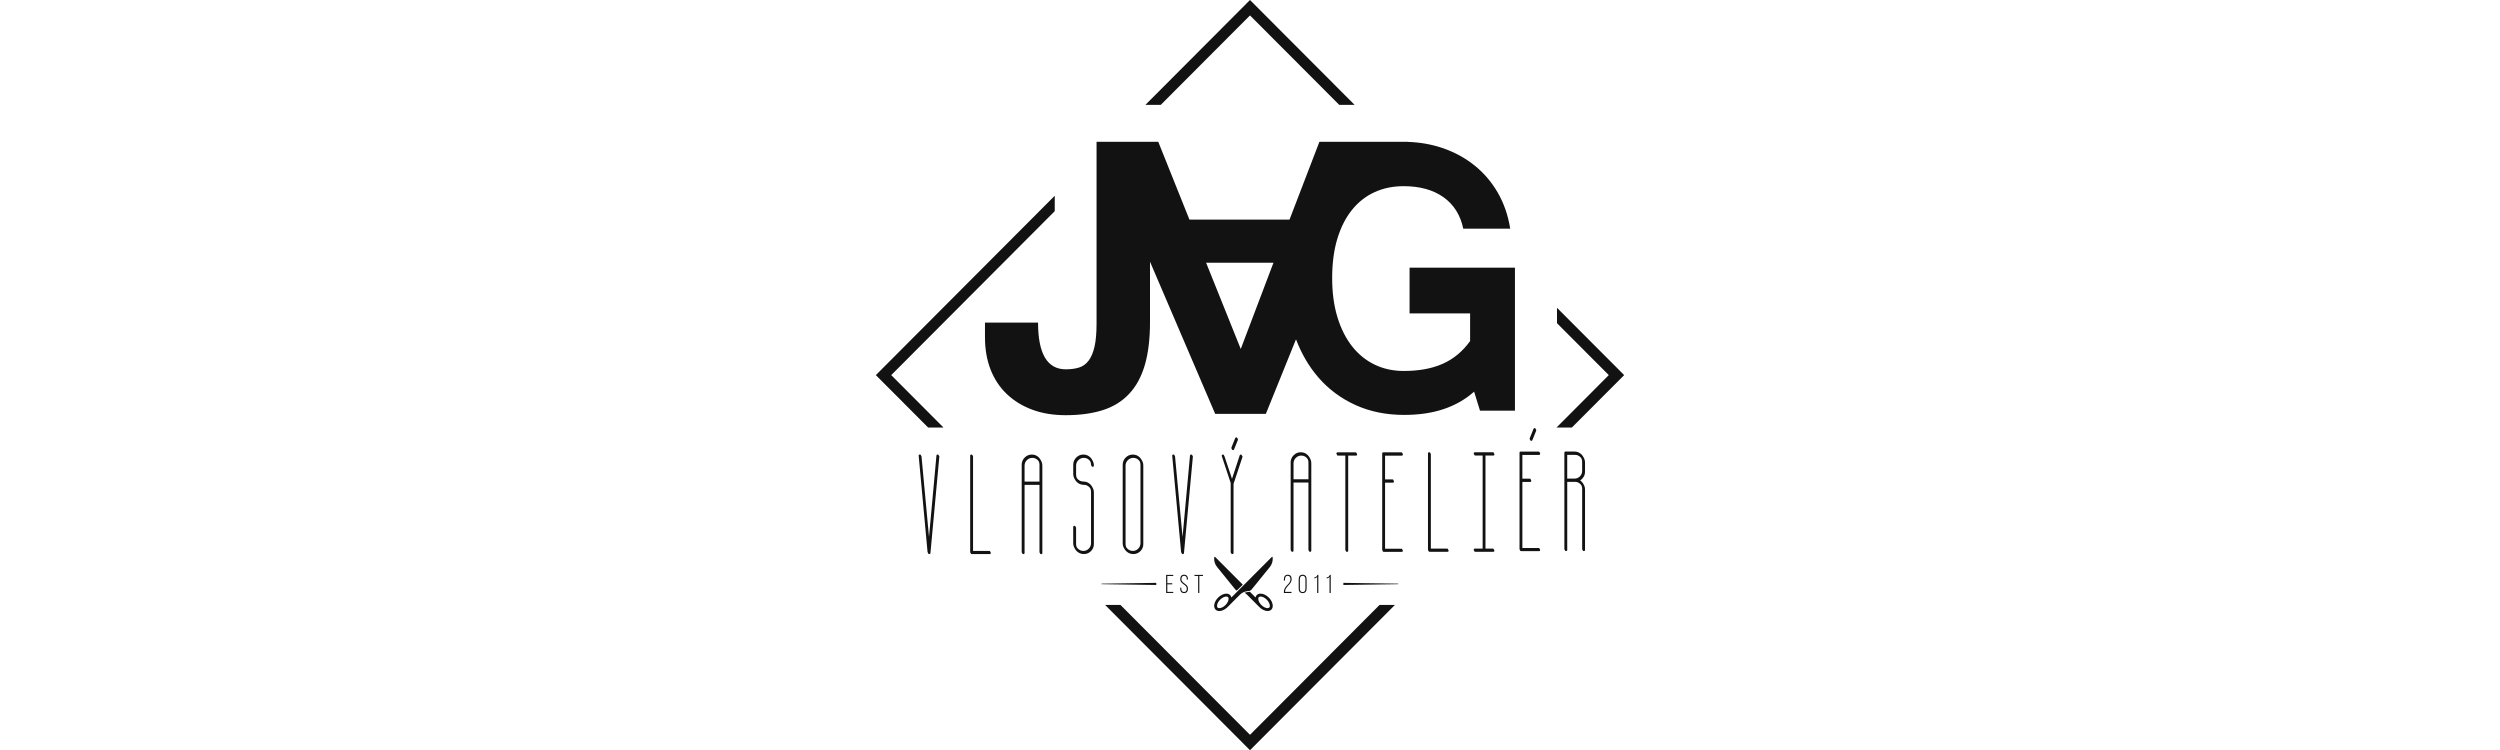 <?xml version="1.0" encoding="UTF-8"?>
<svg id="Vrstva_1" data-name="Vrstva 1" xmlns="http://www.w3.org/2000/svg" version="1.1" viewBox="0 0 1332.95 400">
  <defs>
    <style>
      .cls-1 {
        fill: #121212;
        stroke-width: 0px;
      }
    </style>
  </defs>
  <path class="cls-1" d="M751.59,167.09h32.24v14.76c-3.95,5.49-8.79,9.52-14.54,12.09-5.75,2.57-12.7,3.85-20.85,3.85-5.65,0-10.81-1.12-15.48-3.37-4.67-2.25-8.67-5.49-12.03-9.74-3.35-4.24-5.96-9.43-7.84-15.56-1.87-6.13-2.81-13.08-2.81-20.86s.92-14.9,2.76-20.97c1.84-6.06,4.43-11.18,7.79-15.35,3.35-4.17,7.36-7.33,12.03-9.47,4.67-2.14,9.82-3.21,15.48-3.21,8.67,0,15.77,1.96,21.29,5.88,5.52,3.92,9.04,9.52,10.55,16.79h25.04c-1.12-7.06-3.32-13.44-6.6-19.15-3.29-5.7-7.45-10.57-12.47-14.6-5.03-4.03-10.76-7.13-17.21-9.31-5.69-1.92-11.76-2.99-18.22-3.22v-.05h-47.24l-15.94,41.5h-53.35l-16.63-41.5h-32.9v96.85c0,5.14-.37,9.29-1.1,12.45-.73,3.15-1.79,5.63-3.18,7.45-1.39,1.81-3.1,3.03-5.14,3.64-2.04.62-4.37.92-6.99.92-9.86,0-14.78-8.3-14.78-24.89h-28.3v7.94c0,6.3,1,12.01,3,17.12,2,5.11,4.89,9.46,8.66,13.04,3.77,3.59,8.29,6.36,13.57,8.32,5.27,1.96,11.22,2.93,17.84,2.93,7.46,0,14.01-.89,19.63-2.66,5.62-1.77,10.32-4.65,14.09-8.64,3.77-3.98,6.58-9.13,8.43-15.43,1.85-6.3,2.77-13.98,2.77-23.04v-32.06l34.75,81.11h27.02l16.07-39.73c2.97,7.78,6.92,14.52,11.86,20.24,5.52,6.39,12.16,11.32,19.91,14.82s16.36,5.24,25.83,5.24c8.01,0,15.12-1.05,21.29-3.16,6.18-2.1,11.54-5.19,16.07-9.25l3.15,10.16h18.63v-76.27h-56.19v24.39ZM661.55,186.07l-18.48-46h35.92l-17.44,46Z"/>
  <polygon class="cls-1" points="735.54 322.54 666.47 391.79 597.4 322.54 589.21 322.54 666.47 400 743.74 322.54 735.54 322.54"/>
  <polygon class="cls-1" points="466.98 200 494.87 227.96 503.06 227.96 475.18 200 562.37 112.58 562.37 104.37 466.98 200"/>
  <polygon class="cls-1" points="666.47 0 610.71 55.91 618.9 55.91 666.47 8.22 714.05 55.91 722.25 55.91 666.47 0"/>
  <polygon class="cls-1" points="830.16 172.32 857.77 200 829.89 227.96 838.08 227.96 865.97 200 830.16 164.11 830.16 172.32"/>
  <g>
    <path class="cls-1" d="M659.44,314.9l3.18-3.18-14.72-14.75-.31-.07-.19.26-.02.28c-.12,1.76.43,3.5,1.53,4.86l9.68,11.94c.23.29.53.51.85.66"/>
    <path class="cls-1" d="M672.1,316.52c-.79,0-1.49.24-2,.75-.35.35-.57.79-.67,1.28l-3.04-3.05-.53.11-.77.08c-.52.05-1.03.18-1.51.37.47.28.91.62,1.3,1.01l6.58,6.6c1.36,1.36,3.02,2.11,4.4,2.11.79,0,1.49-.24,2-.75,1.39-1.4.79-4.26-1.35-6.41-1.36-1.36-3.01-2.11-4.39-2.11M676.76,323.95c-.25.24-.63.3-.91.3-1.02,0-2.29-.63-3.31-1.66-1.57-1.57-2.02-3.56-1.35-4.23.25-.24.63-.3.91-.3,1.02,0,2.29.63,3.31,1.65.81.82,1.39,1.81,1.58,2.72.07.31.18,1.1-.23,1.51"/>
    <path class="cls-1" d="M656.35,318.01c-.12-.27-.28-.52-.49-.74-.51-.51-1.21-.75-2-.75-1.38,0-3.03.74-4.39,2.11-2.14,2.15-2.74,5.01-1.35,6.41.5.51,1.2.75,1.99.75,1.26,0,2.74-.62,4.02-1.75l.38-.35,6.58-6.6c1.06-1.06,2.45-1.73,3.94-1.89l.77-.08c.62-.07,1.18-.37,1.57-.86l9.68-11.94c1.1-1.37,1.65-3.11,1.53-4.86l-.02-.28-.19-.26-.1-.02-.21.09-21.53,21.58-.18-.55ZM653.41,322.59c-1.02,1.02-2.28,1.66-3.31,1.66-.28,0-.66-.05-.91-.3-.41-.41-.29-1.2-.23-1.51.19-.91.77-1.9,1.58-2.71,1.02-1.02,2.28-1.66,3.31-1.66.28,0,.67.05.91.3.66.67.21,2.66-1.35,4.23"/>
  </g>
  <polygon class="cls-1" points="625.56 307.09 625.56 306.51 621.76 306.51 621.76 316.16 625.56 316.16 625.56 315.58 622.39 315.58 622.39 311.56 625.02 311.56 625.02 310.98 622.39 310.98 622.39 307.09 625.56 307.09"/>
  <path class="cls-1" d="M629.25,313.33v.49c0,1.39.6,2.41,2.08,2.41s2.07-1.02,2.07-2.41c0-2.66-3.48-2.7-3.48-5.04,0-1.02.38-1.78,1.43-1.78s1.43.77,1.43,1.79v.25h.6v-.21c0-1.39-.59-2.41-2.05-2.41-1.41.01-2.05.95-2.05,2.4,0,2.69,3.48,2.73,3.48,5.04,0,1.04-.4,1.78-1.46,1.78s-1.46-.74-1.46-1.78v-.53h-.6Z"/>
  <polygon class="cls-1" points="639.46 316.16 639.46 307.09 641.41 307.09 641.41 306.51 636.86 306.51 636.86 307.09 638.83 307.09 638.83 316.16 639.46 316.16"/>
  <g>
    <path class="cls-1" d="M688.69,308.88c0-1.41-.58-2.45-2.08-2.45s-2.07,1.09-2.07,2.48v.62h.6v-.66c0-1.03.38-1.86,1.44-1.86s1.47.79,1.47,1.9c0,2.64-3.52,3.37-3.52,6.78v.47h4.07v-.58h-3.44v-.11c.04-2.84,3.52-3.8,3.52-6.58"/>
    <path class="cls-1" d="M692.43,308.87v4.93c0,1.4.64,2.44,2.11,2.44s2.12-1.04,2.12-2.44v-4.93c0-1.42-.64-2.44-2.12-2.44s-2.11,1.02-2.11,2.44M696.03,308.83v5c0,1.06-.43,1.83-1.49,1.83s-1.48-.77-1.48-1.83v-5c0-1.04.43-1.82,1.48-1.82s1.49.77,1.49,1.82"/>
    <path class="cls-1" d="M702.91,316.16v-9.66h-.49c-.25.72-.69,1.28-1.64,1.35v.55c.64-.06,1.15-.36,1.5-.81v8.57h.63Z"/>
    <path class="cls-1" d="M709.52,316.16v-9.66h-.5c-.24.72-.69,1.28-1.64,1.35v.55c.64-.06,1.15-.36,1.5-.81v8.57h.63Z"/>
  </g>
  <polygon class="cls-1" points="587.3 311.19 587.3 311.48 616.5 311.9 616.5 310.77 587.3 311.19"/>
  <polygon class="cls-1" points="716.26 311.9 745.46 311.48 745.46 311.18 716.26 310.77 716.26 311.9"/>
  <g>
    <path class="cls-1" d="M607.79,243.96c-1.04-1.06-2.29-1.6-3.78-1.6s-2.75.53-3.82,1.6c-1.06,1.07-1.59,2.34-1.59,3.82v41.8c0,1.02.25,1.93.75,2.74.26.56.63,1.07,1.1,1.54,1.06,1.04,2.33,1.56,3.81,1.56s2.74-.52,3.78-1.56c1.04-1.04,1.55-2.3,1.55-3.79v-41.8c0-1.05-.26-1.99-.78-2.83-.25-.53-.6-1.03-1.04-1.49M600.13,290.08v-41.8c0-1.14.4-2.12,1.22-2.93.81-.81,1.79-1.22,2.93-1.22s2.1.41,2.88,1.22c.21.22.39.45.54.68.25.54.38,1.12.38,1.76v41.8c0,1.14-.4,2.12-1.19,2.93-.79.82-1.75,1.22-2.88,1.22s-2.11-.41-2.93-1.22c-.23-.24-.43-.49-.6-.74-.23-.52-.35-1.08-.35-1.7"/>
    <path class="cls-1" d="M553.94,243.96c-1.04-1.06-2.29-1.6-3.78-1.6s-2.75.53-3.82,1.6c-1.06,1.07-1.59,2.34-1.59,3.82v46.56c0,.26.09.43.27.52.01.38.22.57.63.57s.63-.2.63-.59v-36.31h7.95v35.82c0,.26.09.43.27.52,0,.38.22.57.63.57s.63-.2.63-.59v-46.56c0-1.05-.27-1.99-.78-2.83-.25-.53-.6-1.03-1.04-1.49M554.23,247.78v8.99h-7.95v-8.49c0-1.14.41-2.12,1.22-2.93.81-.81,1.79-1.22,2.93-1.22s2.1.41,2.89,1.22c.21.22.39.45.54.68.25.54.38,1.12.38,1.76"/>
    <path class="cls-1" d="M656.78,239.39c0,.24.15.46.39.56.32.13.69-.03.82-.35l2.04-5.05c.11-.28.01-.59-.22-.75,0-.24-.16-.47-.39-.56-.32-.13-.69.03-.82.35l-2.04,5.05c-.11.28-.01.59.22.75"/>
    <path class="cls-1" d="M697.34,242.73c-1.04-1.06-2.29-1.6-3.78-1.6s-2.75.53-3.82,1.6c-1.06,1.07-1.59,2.34-1.59,3.82v46.56c0,.26.09.43.27.52,0,.37.22.56.63.56s.63-.2.63-.59v-36.31h7.95v35.82c0,.26.09.43.27.52.01.37.22.56.63.56s.63-.2.63-.59v-46.56c0-1.05-.26-1.99-.78-2.83-.25-.53-.6-1.03-1.04-1.49M697.64,246.56v8.99h-7.95v-8.49c0-1.14.4-2.12,1.22-2.93.81-.82,1.79-1.22,2.92-1.22s2.1.41,2.89,1.22c.21.21.39.44.54.68.25.54.38,1.12.38,1.76"/>
    <path class="cls-1" d="M815.82,234.46c0,.24.15.46.39.56.32.13.69-.03.82-.35l2.04-5.05c.11-.28.01-.59-.22-.75,0-.24-.16-.46-.39-.56-.32-.13-.69.03-.82.35l-2.04,5.05c-.11.28-.01.59.22.75"/>
    <path class="cls-1" d="M500.55,242.94c0-.34-.18-.53-.56-.58-.42-.05-.66.15-.7.59l-3.96,43.35-3.99-42.86c-.03-.26-.12-.43-.27-.52-.06-.43-.29-.61-.7-.57-.42.05-.6.27-.55.67l4.74,51.38.26.43v.07c.06.35.27.52.64.52s.58-.17.63-.52l4.74-51.38c.03-.29-.05-.48-.26-.59"/>
    <path class="cls-1" d="M528.02,294.3c-.01-.37-.21-.56-.59-.56h-8.62v-50.3c0-.26-.09-.43-.27-.52-.01-.37-.22-.56-.63-.56s-.63.2-.63.59v51.39c0,.26.09.44.27.52.01.37.21.56.59.56h9.55c.4,0,.59-.2.59-.59,0-.27-.09-.44-.27-.53"/>
    <path class="cls-1" d="M574.97,245.34c.81-.82,1.79-1.22,2.93-1.22s2.1.41,2.89,1.22c.2.22.39.44.54.68.25.54.38,1.12.38,1.76,0,.26.09.43.27.52,0,.38.22.56.63.56s.63-.2.63-.59c0-1.05-.26-1.99-.78-2.83-.26-.53-.6-1.03-1.04-1.49-1.04-1.06-2.3-1.6-3.78-1.6s-2.75.53-3.81,1.6c-1.06,1.07-1.6,2.34-1.6,3.82v4.83c0,1.06.26,2.01.77,2.83.27.55.62,1.06,1.09,1.52,1.06,1.04,2.34,1.56,3.82,1.56,1.14,0,2.1.41,2.89,1.23.2.21.39.44.54.68.25.54.38,1.12.38,1.76v27.4c0,1.14-.4,2.12-1.19,2.93-.79.82-1.75,1.23-2.89,1.23s-2.11-.41-2.93-1.23c-.23-.23-.43-.49-.6-.74-.24-.52-.36-1.08-.36-1.7v-8.61c0-.26-.09-.43-.27-.52-.01-.38-.22-.57-.63-.57s-.63.2-.63.59v8.61c0,1.02.26,1.93.76,2.74.26.56.62,1.07,1.1,1.54,1.06,1.04,2.34,1.56,3.82,1.56s2.74-.52,3.78-1.56,1.56-2.3,1.56-3.79v-27.4c0-1.05-.26-1.99-.78-2.83-.26-.53-.6-1.03-1.04-1.49-1.04-1.06-2.3-1.6-3.78-1.6-1.14,0-2.11-.39-2.93-1.18-.23-.23-.43-.47-.59-.73-.24-.53-.36-1.11-.36-1.75v-4.83c0-1.14.41-2.12,1.22-2.93"/>
    <path class="cls-1" d="M635.74,242.94c0-.34-.18-.53-.56-.58-.42-.05-.65.15-.7.59l-3.97,43.35-3.99-42.86c-.03-.26-.12-.43-.27-.52-.06-.43-.29-.61-.7-.57-.42.05-.6.27-.55.67l4.74,51.38.26.43v.07c.06.35.27.52.64.52s.58-.17.63-.52l4.74-51.38c.03-.29-.05-.48-.26-.59"/>
    <path class="cls-1" d="M662.19,242.99c0-.29-.15-.48-.47-.58-.4-.12-.64.01-.74.41l-4.1,12.47-4-11.98-.23-.38-.04-.12c-.1-.4-.35-.53-.74-.41-.39.12-.54.38-.44.78l4.74,14.33v36.83c0,.26.09.43.27.52,0,.38.22.56.63.56s.63-.2.63-.59v-36.83l4.75-14.33c.08-.32,0-.54-.24-.69"/>
    <path class="cls-1" d="M723.3,241.74c-.02-.37-.21-.56-.59-.56h-9.55c-.4,0-.6.21-.6.63,0,.28.09.47.27.56.02.37.22.56.59.56h3.88v50.22c0,.26.09.43.27.52,0,.37.22.56.63.56s.63-.2.63-.59v-50.71h4.15c.4,0,.59-.21.59-.63,0-.28-.09-.47-.27-.56"/>
    <path class="cls-1" d="M747.38,242.93c.4,0,.6-.21.6-.63,0-.28-.1-.47-.27-.56-.02-.37-.22-.56-.59-.56h-9.56c-.4,0-.6.2-.6.59v51.38c0,.27.09.44.27.53.01.37.21.56.59.56h9.55c.4,0,.6-.2.6-.59,0-.27-.09-.44-.27-.53,0-.37-.21-.56-.59-.56h-8.62v-35.22h4.15c.4,0,.59-.21.59-.63,0-.28-.09-.47-.27-.56-.02-.37-.22-.56-.59-.56h-3.88v-12.65h8.89Z"/>
    <path class="cls-1" d="M772.11,293.07c-.01-.37-.21-.56-.59-.56h-8.62v-50.3c0-.26-.09-.43-.27-.52,0-.38-.22-.56-.63-.56s-.63.2-.63.59v51.39c0,.27.09.44.27.53.01.37.2.56.59.56h9.55c.4,0,.59-.2.59-.59,0-.27-.09-.44-.27-.53"/>
    <path class="cls-1" d="M796.19,242.89c.4,0,.6-.21.6-.63,0-.28-.1-.47-.27-.56-.02-.37-.22-.56-.59-.56h-9.56c-.4,0-.6.21-.6.63,0,.28.09.47.27.56.02.37.22.56.59.56h3.88v49.63h-4.15c-.4,0-.6.2-.6.59,0,.27.09.44.27.53,0,.37.2.56.59.56h9.55c.4,0,.6-.2.6-.59,0-.26-.09-.44-.27-.53,0-.37-.21-.56-.59-.56h-3.88v-49.63h4.15Z"/>
    <path class="cls-1" d="M844.32,254.33c.52-.84.78-1.78.78-2.82v-4.83c0-1.05-.26-1.99-.78-2.83-.25-.53-.6-1.03-1.04-1.49-1.04-1.06-2.3-1.6-3.78-1.6h-4.81c-.4,0-.6.2-.6.59v51.38c0,.26.09.43.27.52.01.38.22.56.63.56s.63-.2.63-.59v-36.31h4.15c1.14,0,2.1.41,2.89,1.23.21.22.39.44.54.68.24.54.38,1.12.38,1.76v32.15c0,.26.09.43.27.52,0,.38.22.56.63.56s.63-.2.63-.59v-32.15c0-1.04-.26-1.98-.78-2.82v-.02s-.27-.48-.27-.48c-.41-.66-.91-1.19-1.52-1.61.72-.47,1.32-1.08,1.78-1.83M843.57,246.19v4.83c0,1.19-.4,2.18-1.19,2.97-.79.8-1.75,1.19-2.89,1.19h-3.88v-12.65h4.15c1.14,0,2.1.41,2.89,1.22.21.22.39.45.54.68.24.54.38,1.12.38,1.76"/>
    <path class="cls-1" d="M820.6,242.53c.4,0,.59-.21.59-.63,0-.28-.09-.47-.27-.56-.02-.37-.22-.56-.59-.56h-9.56c-.4,0-.59.2-.59.59v51.38c0,.26.09.44.27.53.01.37.2.56.59.56h9.55c.4,0,.59-.2.59-.59,0-.26-.09-.44-.27-.52-.01-.37-.21-.56-.59-.56h-8.62v-35.22h4.15c.39,0,.59-.21.59-.63,0-.28-.09-.47-.27-.56-.02-.37-.22-.56-.59-.56h-3.88v-12.65h8.89Z"/>
  </g>
</svg>